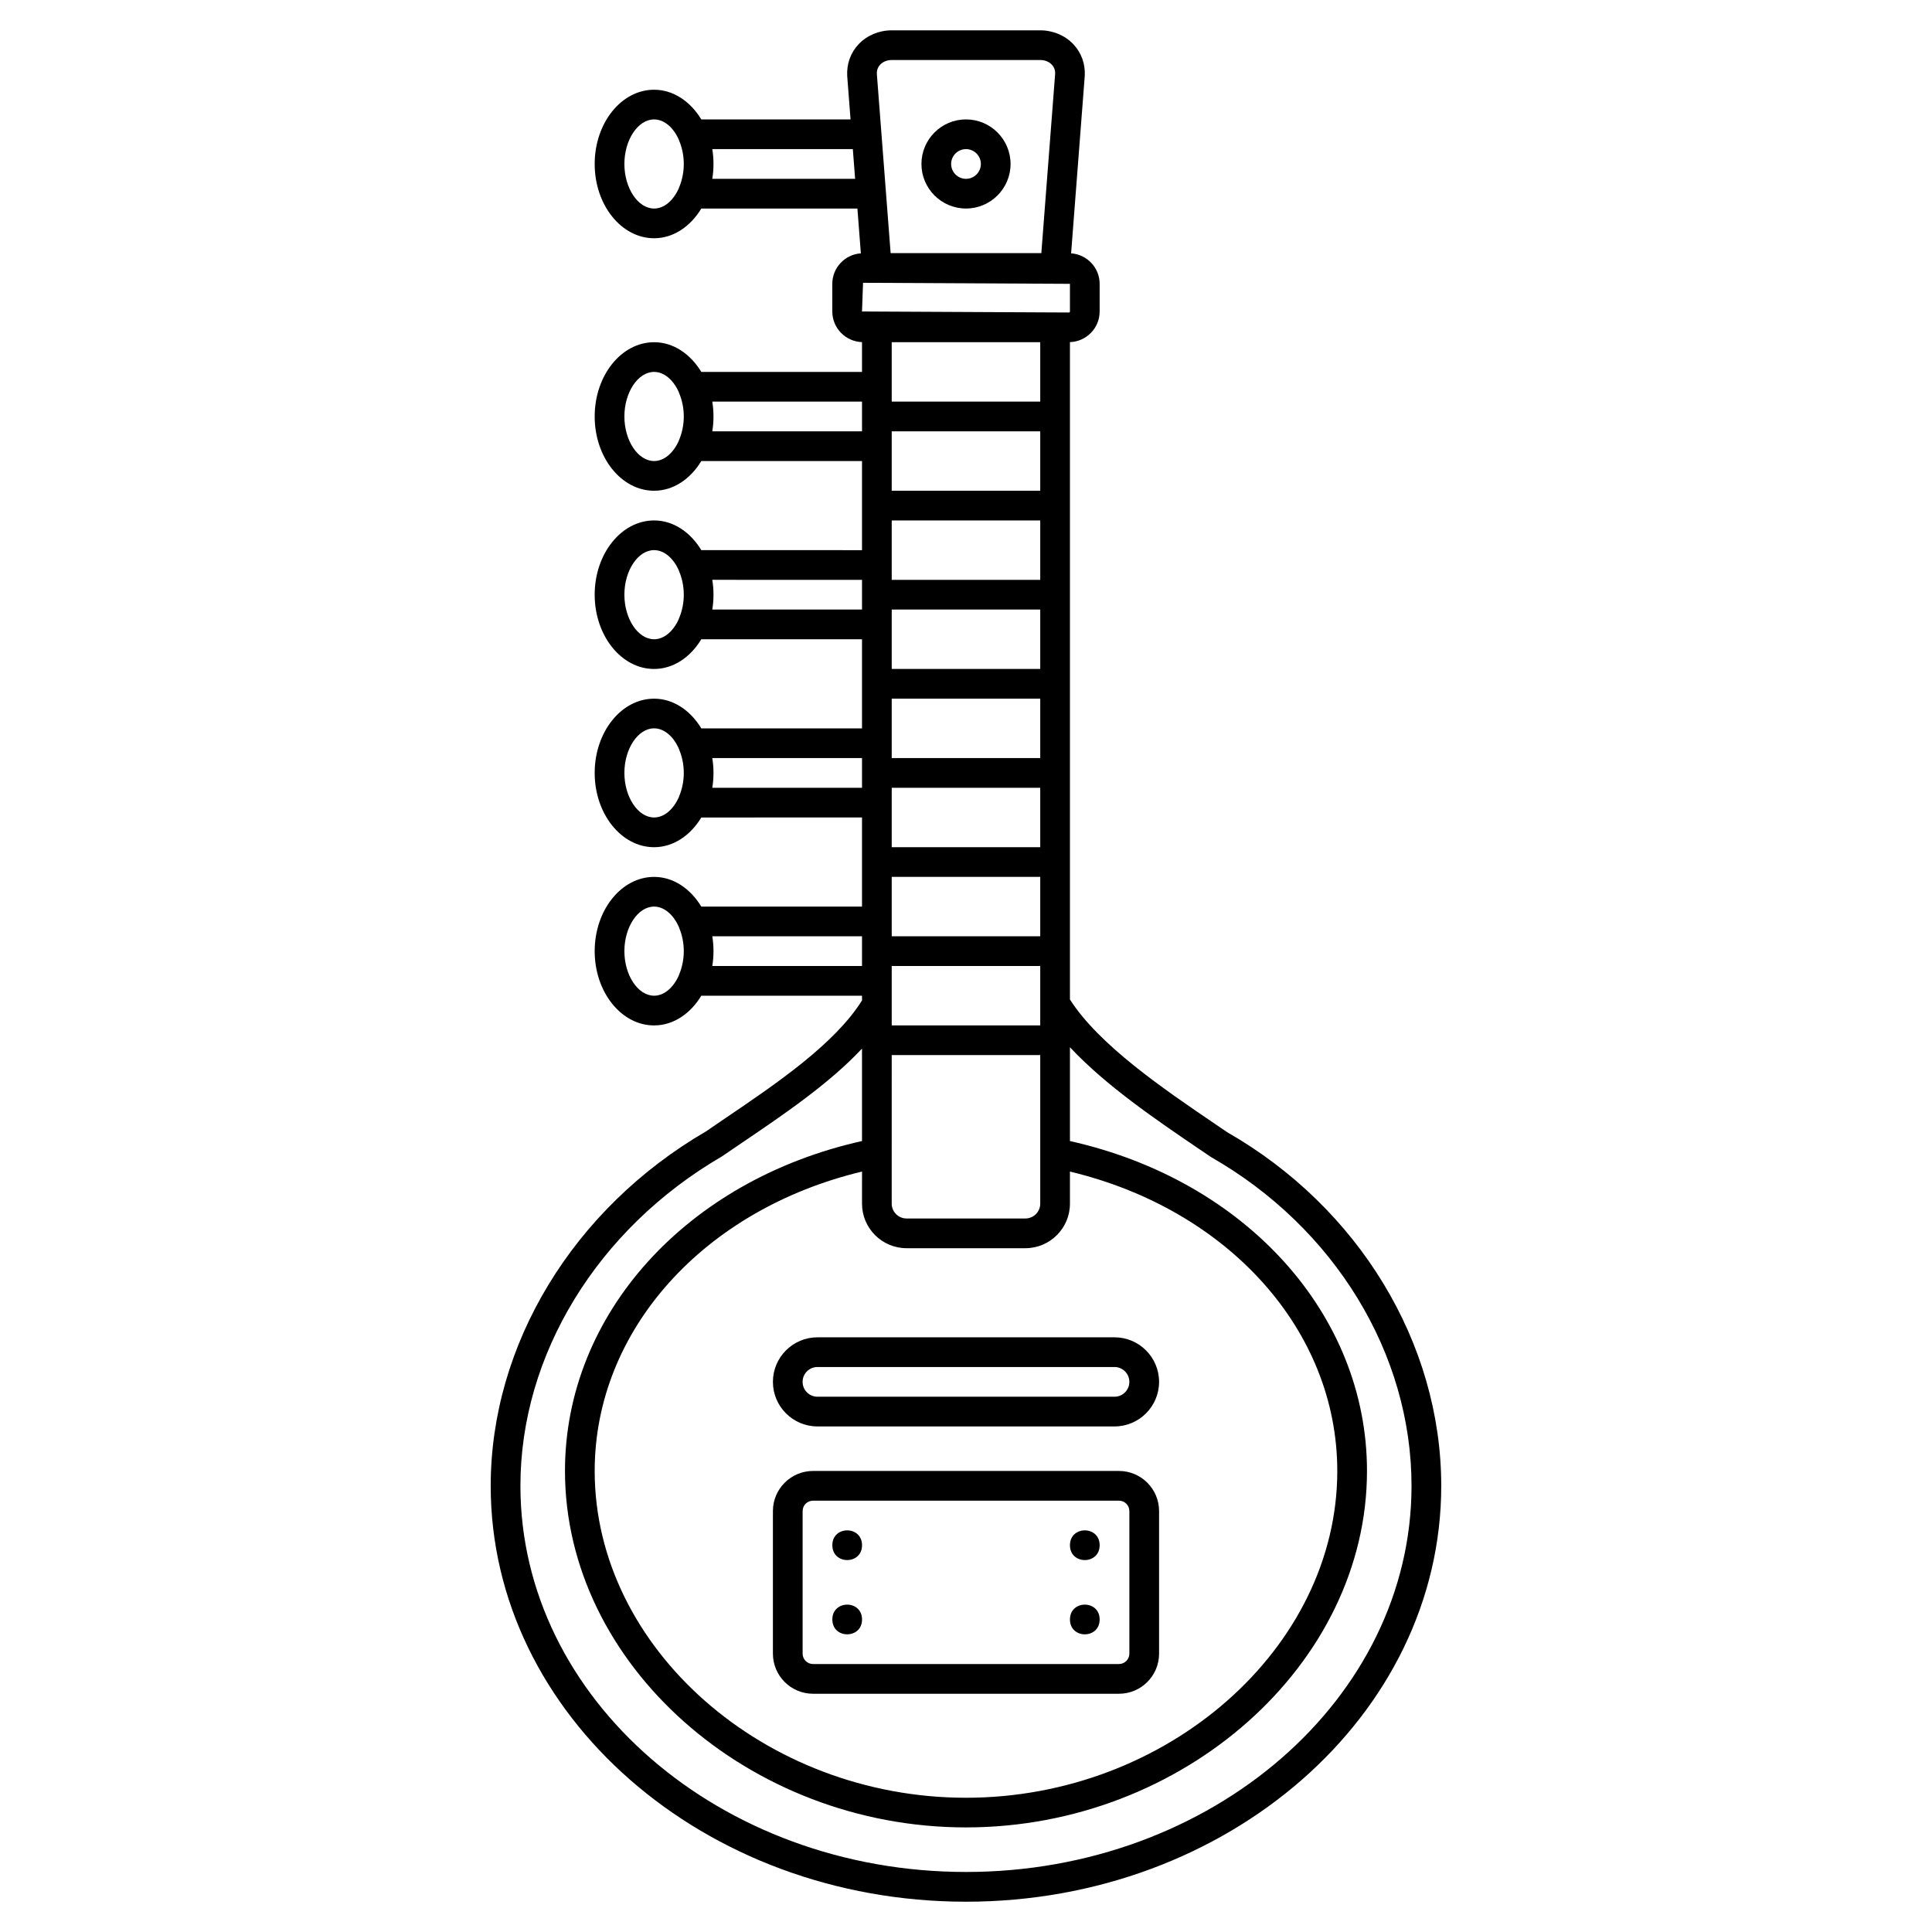 <?xml version="1.0" encoding="UTF-8"?>
<!-- Uploaded to: ICON Repo, www.iconrepo.com, Generator: ICON Repo Mixer Tools -->
<svg fill="#000000" width="800px" height="800px" version="1.1" viewBox="144 144 512 512" xmlns="http://www.w3.org/2000/svg">
 <g>
  <path d="m469.12 443.98-3.047-2.074c-13.77-9.355-30.809-20.949-38.527-33.031v-174.21c4.359-0.148 7.871-3.719 7.871-8.117v-7.328c0-4.289-3.348-7.777-7.562-8.086l3.621-47.082c0.164-3.141-0.914-6.106-3.043-8.348-2.211-2.332-5.402-3.668-8.758-3.668h-39.359c-3.356 0-6.551 1.34-8.762 3.668-2.129 2.242-3.207 5.207-3.035 8.441l0.883 11.504h-39.547c-2.879-4.75-7.391-7.871-12.516-7.871-8.684 0-15.742 8.828-15.742 19.68s7.062 19.68 15.742 19.68c5.125 0 9.641-3.121 12.516-7.871h41.367l0.914 11.867c-4.215 0.305-7.566 3.793-7.566 8.086v7.328c0 4.398 3.512 7.965 7.871 8.117v7.898h-42.586c-2.879-4.75-7.391-7.871-12.516-7.871-8.684 0-15.742 8.828-15.742 19.68 0 10.852 7.062 19.68 15.742 19.68 5.125 0 9.641-3.121 12.516-7.871h42.586v23.617l-42.586-0.004c-2.879-4.75-7.391-7.871-12.516-7.871-8.684 0-15.742 8.828-15.742 19.68 0 10.852 7.062 19.68 15.742 19.68 5.125 0 9.641-3.121 12.516-7.871h42.586v23.617h-42.586c-2.879-4.75-7.391-7.871-12.516-7.871-8.684 0-15.742 8.828-15.742 19.68 0 10.852 7.062 19.68 15.742 19.68 5.125 0 9.641-3.121 12.516-7.871l42.586-0.004v23.617h-42.586c-2.879-4.75-7.391-7.871-12.516-7.871-8.684 0-15.742 8.828-15.742 19.68s7.062 19.68 15.742 19.68c5.125 0 9.641-3.121 12.516-7.871h42.586v1.258c-7.234 11.523-22.57 21.961-36.188 31.18-1.855 1.25-3.664 2.477-5.152 3.516-35.195 20.477-57.059 56.469-57.059 93.934 0 60.77 56.5 110.21 125.95 110.21 69.449 0 125.95-49.441 125.95-110.21-0.004-37.812-21.879-73.809-56.828-93.777zm-88.805-20.367h39.359v39.359c0 2.168-1.762 3.938-3.938 3.938h-31.488c-2.172 0-3.938-1.766-3.938-3.938zm0-23.613h39.359v15.742h-39.359zm0-23.617h39.359v15.742h-39.359zm0-47.234h39.359v15.742l-39.359 0.004zm0-47.23h39.359v15.742l-39.359 0.004zm39.359-47.23v15.742h-39.359v-15.742zm-39.359 23.613h39.359v15.742l-39.359 0.004zm0 47.234h39.359v15.742h-39.359zm0 47.23h39.359v15.742l-39.359 0.004zm3.934 122.02h31.488c6.512 0 11.809-5.297 11.809-11.809v-8.5c41.934 10.043 70.848 42.059 70.848 79.352 0 46.938-45.059 86.594-98.398 86.594s-98.398-39.656-98.398-86.594c0-37.289 28.914-69.309 70.848-79.352l-0.004 8.504c0 6.508 5.301 11.805 11.809 11.805zm43.297-248.24c0 0.137-0.133 0.27-0.273 0.27l-54.832-0.27 0.273-7.602 54.832 0.273zm-50.277-65.43c0.727-0.77 1.836-1.211 3.047-1.211h39.359c1.207 0 2.316 0.441 3.047 1.211 0.445 0.469 0.957 1.281 0.902 2.422l-3.66 47.535h-39.941l-3.648-47.441c-0.066-1.23 0.445-2.047 0.895-2.516zm-59.93 38.148c-4.266 0-7.871-5.406-7.871-11.809 0-6.398 3.606-11.809 7.871-11.809 2.66 0 5.066 2.106 6.5 5.246 0.043 0.117 0.078 0.234 0.129 0.352 0.773 1.82 1.242 3.945 1.242 6.211s-0.469 4.394-1.242 6.211c-0.055 0.113-0.086 0.227-0.129 0.352-1.438 3.141-3.84 5.246-6.5 5.246zm15.422-7.871c0.211-1.273 0.32-2.59 0.32-3.938s-0.109-2.664-0.32-3.938h37.246l0.605 7.871zm-15.422 74.785c-4.266 0-7.871-5.406-7.871-11.809 0-6.398 3.606-11.809 7.871-11.809 2.66 0 5.066 2.106 6.5 5.246 0.043 0.117 0.078 0.234 0.129 0.352 0.773 1.816 1.242 3.941 1.242 6.211 0 2.266-0.469 4.394-1.242 6.211-0.055 0.113-0.086 0.227-0.129 0.352-1.438 3.137-3.84 5.246-6.5 5.246zm15.422-7.875c0.211-1.27 0.32-2.59 0.32-3.934 0-1.348-0.109-2.664-0.32-3.938h39.68v7.871zm-15.422 55.105c-4.266 0-7.871-5.406-7.871-11.809 0-6.398 3.606-11.809 7.871-11.809 2.66 0 5.066 2.106 6.5 5.246 0.043 0.117 0.078 0.234 0.129 0.352 0.773 1.82 1.242 3.945 1.242 6.211s-0.469 4.394-1.242 6.211c-0.055 0.113-0.086 0.227-0.129 0.352-1.438 3.141-3.84 5.246-6.5 5.246zm15.422-7.871c0.211-1.273 0.32-2.59 0.32-3.938s-0.109-2.664-0.32-3.938l39.68 0.004v7.871zm-15.422 55.102c-4.266 0-7.871-5.406-7.871-11.809 0-6.398 3.606-11.809 7.871-11.809 2.66 0 5.066 2.106 6.5 5.246 0.043 0.117 0.078 0.234 0.129 0.352 0.773 1.82 1.242 3.945 1.242 6.215 0 2.266-0.469 4.394-1.242 6.211-0.055 0.113-0.086 0.227-0.129 0.352-1.438 3.137-3.84 5.242-6.5 5.242zm15.422-7.871c0.211-1.27 0.32-2.59 0.32-3.934 0-1.348-0.109-2.664-0.32-3.938h39.68v7.871zm-15.422 55.105c-4.266 0-7.871-5.406-7.871-11.809 0-6.398 3.606-11.809 7.871-11.809 2.66 0 5.066 2.106 6.5 5.246 0.043 0.117 0.078 0.234 0.129 0.352 0.773 1.816 1.242 3.945 1.242 6.211s-0.469 4.394-1.242 6.211c-0.055 0.113-0.086 0.227-0.129 0.352-1.438 3.141-3.84 5.246-6.5 5.246zm15.422-7.871c0.211-1.273 0.32-2.59 0.32-3.938s-0.109-2.664-0.32-3.938h39.68v7.871zm67.234 240.09c-65.109 0-118.08-45.91-118.08-102.34 0-34.672 20.363-68.059 53.395-87.285 1.723-1.184 3.519-2.402 5.352-3.644 10.996-7.445 23.09-15.641 31.777-24.934v24.5c-46.492 10.379-78.715 45.887-78.715 87.43 0 51.203 48.664 94.465 106.27 94.465s106.27-43.262 106.27-94.465c0-41.539-32.223-77.051-78.719-87.426v-24.867c9.402 10.09 22.805 19.207 34.105 26.887l3.301 2.231c32.762 18.734 53.117 52.117 53.117 87.109 0 56.43-52.969 102.34-118.08 102.34z"/>
  <path d="m400 199.26c6.512 0 11.809-5.297 11.809-11.809s-5.297-11.809-11.809-11.809-11.809 5.297-11.809 11.809 5.297 11.809 11.809 11.809zm0-15.742c2.172 0 3.938 1.766 3.938 3.938 0 2.168-1.762 3.938-3.938 3.938-2.172 0-3.938-1.766-3.938-3.938s1.762-3.938 3.938-3.938z"/>
  <path d="m348.83 510.21c0 6.512 5.297 11.809 11.809 11.809h78.719c6.512 0 11.809-5.297 11.809-11.809s-5.297-11.809-11.809-11.809h-78.723c-6.508 0-11.805 5.297-11.805 11.809zm94.461 0c0 2.168-1.762 3.938-3.938 3.938h-78.719c-2.172 0-3.938-1.766-3.938-3.938 0-2.168 1.762-3.938 3.938-3.938h78.719c2.176 0 3.938 1.77 3.938 3.938z"/>
  <path d="m440.54 533.82h-81.082c-5.859 0-10.629 4.766-10.629 10.629v37.785c0 5.859 4.766 10.629 10.629 10.629h81.082c5.859 0 10.629-4.766 10.629-10.629v-37.785c0-5.863-4.769-10.629-10.629-10.629zm2.754 48.41c0 1.52-1.234 2.754-2.754 2.754l-81.082 0.004c-1.52 0-2.754-1.234-2.754-2.754v-37.785c0-1.52 1.234-2.754 2.754-2.754h81.082c1.52 0 2.754 1.234 2.754 2.754z"/>
  <path d="m372.45 553.5c0 5.246-7.871 5.246-7.871 0 0-5.25 7.871-5.25 7.871 0"/>
  <path d="m435.42 553.5c0 5.246-7.871 5.246-7.871 0 0-5.25 7.871-5.25 7.871 0"/>
  <path d="m372.45 573.18c0 5.246-7.871 5.246-7.871 0 0-5.25 7.871-5.25 7.871 0"/>
  <path d="m435.42 573.18c0 5.246-7.871 5.246-7.871 0 0-5.25 7.871-5.25 7.871 0"/>
 </g>
</svg>
